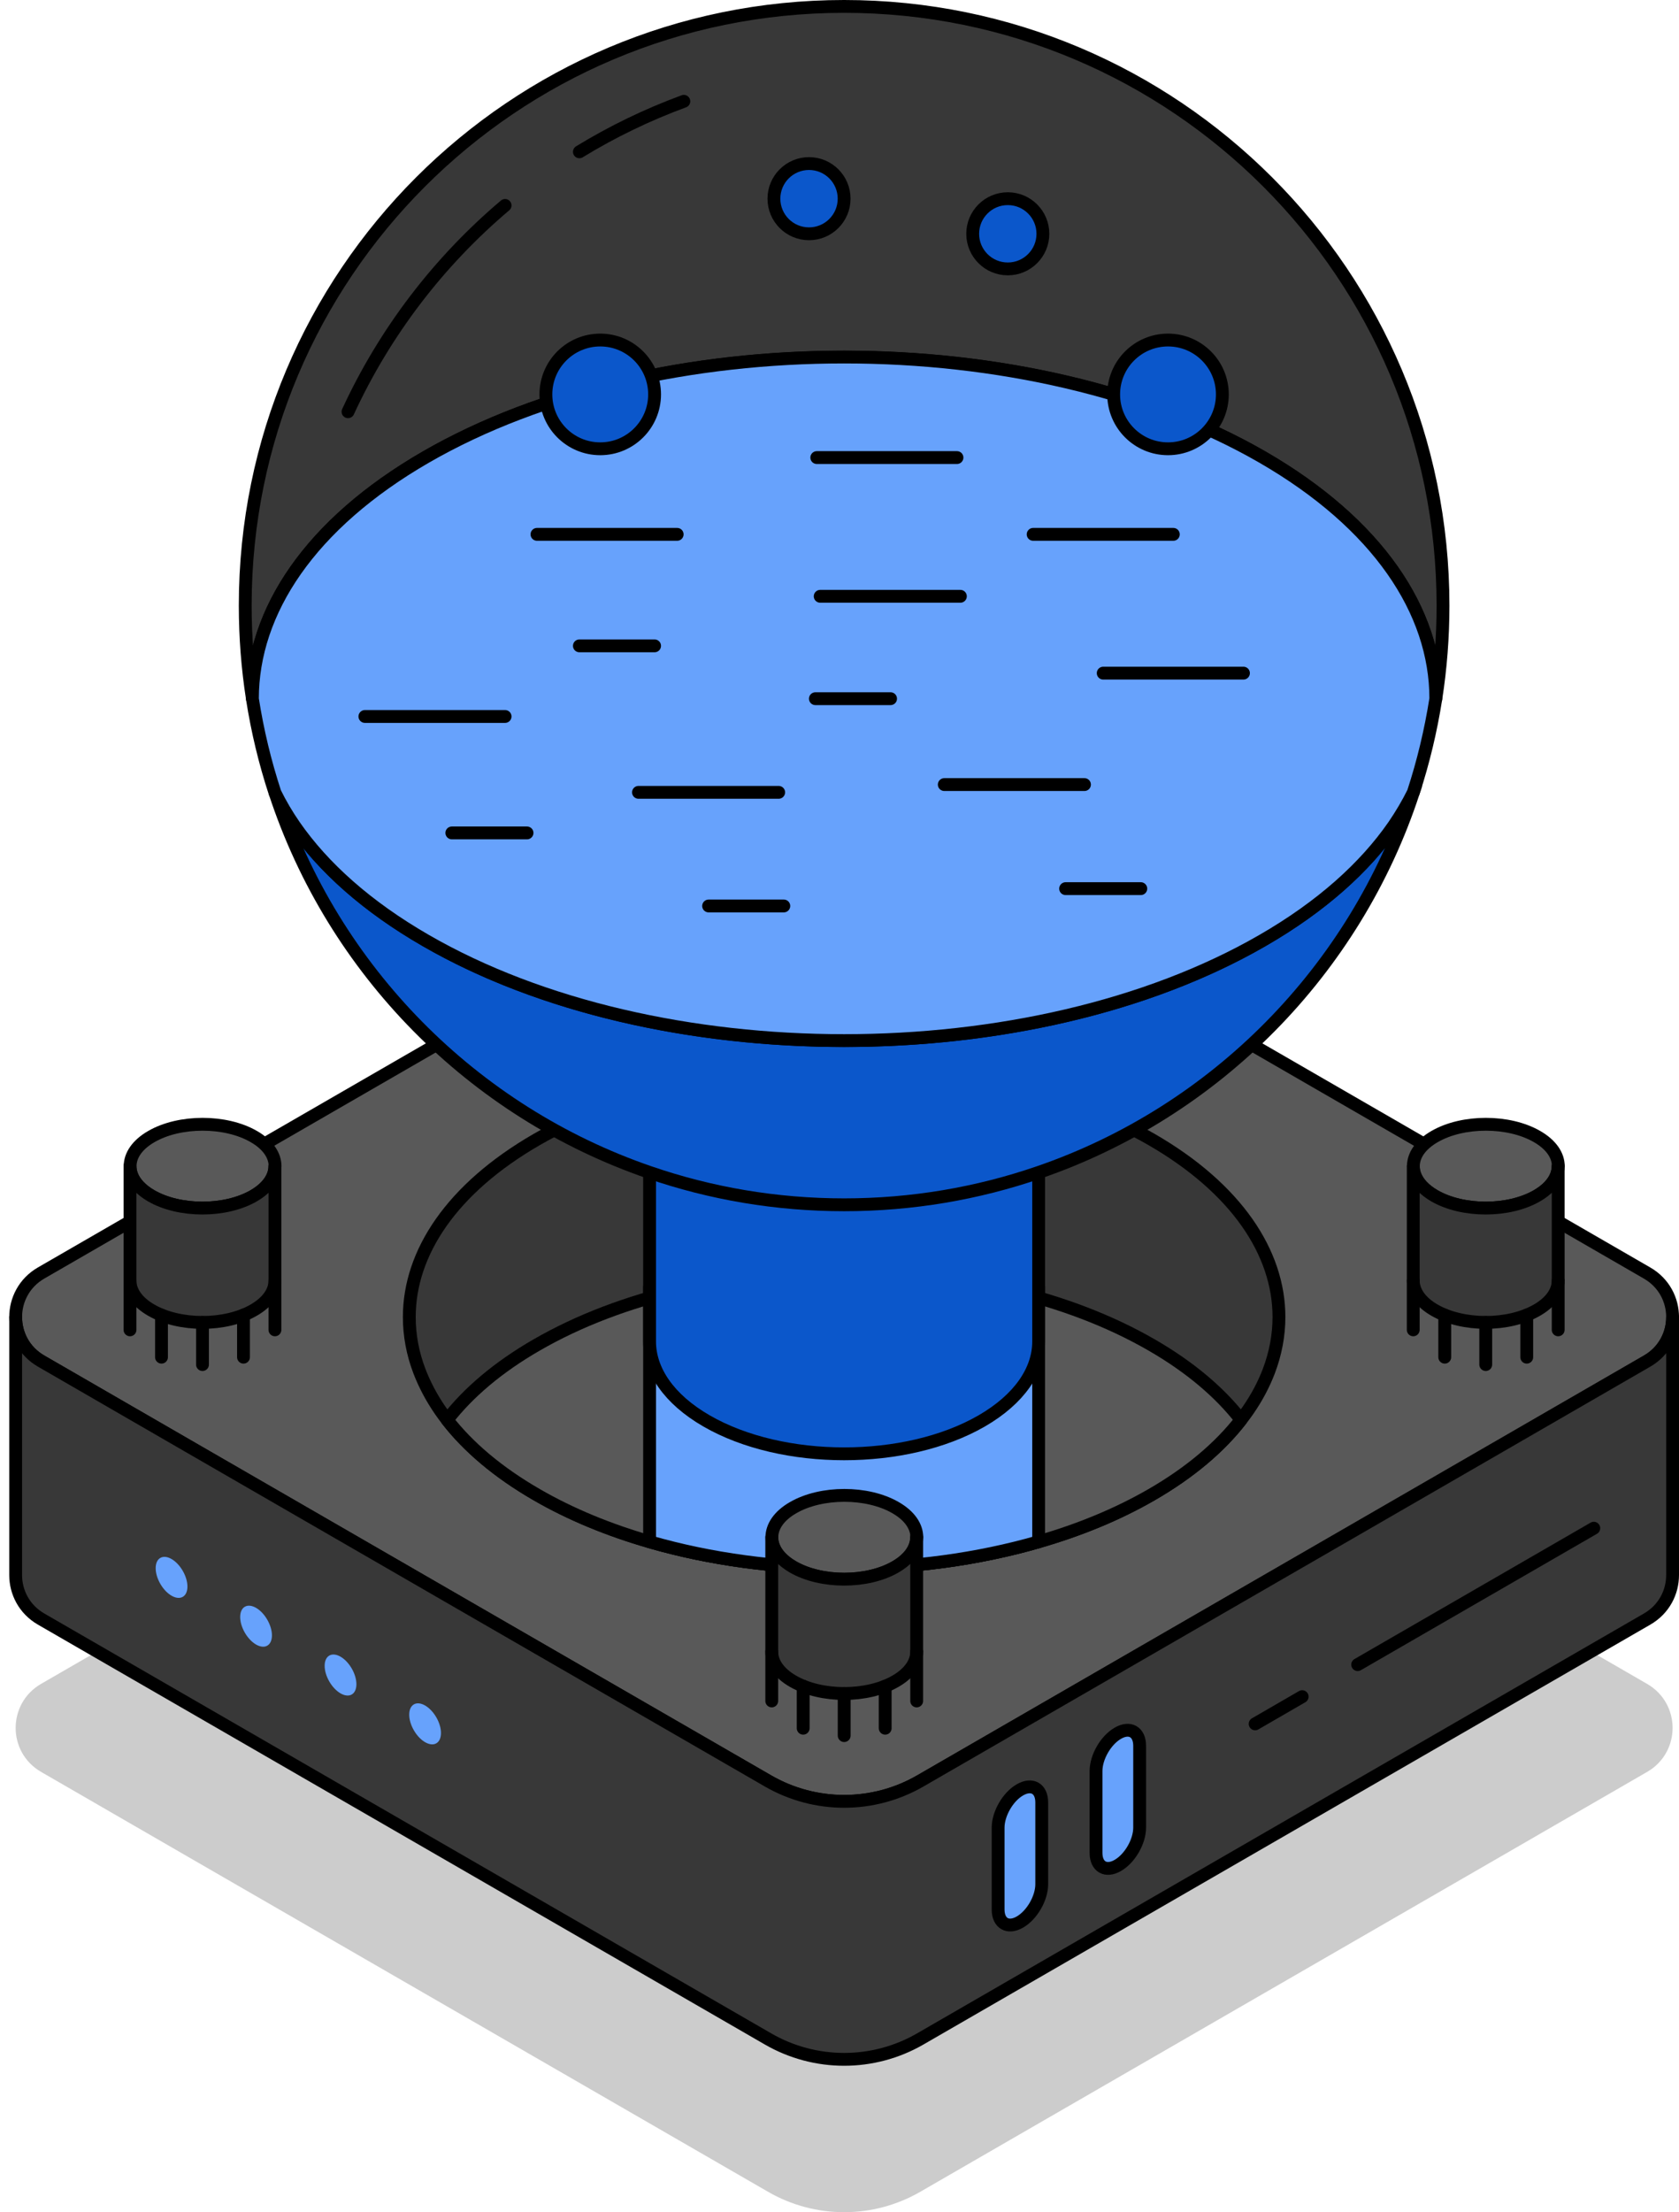 <?xml version="1.0" encoding="UTF-8"?><svg id="Layer_1" xmlns="http://www.w3.org/2000/svg" xmlns:xlink="http://www.w3.org/1999/xlink" viewBox="0 0 261.68 344.61"><defs><style>.cls-1{filter:url(#outer-glow-4);}.cls-1,.cls-2,.cls-3,.cls-4,.cls-5,.cls-6,.cls-7,.cls-8{fill:#67a2fc;}.cls-2{filter:url(#outer-glow-3);}.cls-3{filter:url(#outer-glow-6);}.cls-4{filter:url(#outer-glow-5);}.cls-9{fill:#595959;}.cls-9,.cls-10,.cls-11,.cls-12,.cls-13,.cls-5,.cls-6,.cls-7,.cls-8{stroke:#000;stroke-linecap:round;stroke-width:2px;}.cls-9,.cls-10,.cls-11,.cls-5,.cls-6,.cls-7,.cls-8{stroke-linejoin:round;}.cls-10{fill:#383838;}.cls-11,.cls-13{fill:none;}.cls-12{fill:#0b57cb;}.cls-12,.cls-13{stroke-miterlimit:10;}.cls-14{opacity:.2;}.cls-5{filter:url(#outer-glow-1);}.cls-6{filter:url(#outer-glow-2);}.cls-7{filter:url(#outer-glow-8);}.cls-8{filter:url(#outer-glow-7);}</style><filter id="outer-glow-1" filterUnits="userSpaceOnUse"><feOffset dx="0" dy="0"/><feGaussianBlur result="blur" stdDeviation="8"/><feFlood flood-color="#67a2fc" flood-opacity="1"/><feComposite in2="blur" operator="in"/><feComposite in="SourceGraphic"/></filter><filter id="outer-glow-2" filterUnits="userSpaceOnUse"><feOffset dx="0" dy="0"/><feGaussianBlur result="blur-2" stdDeviation="8"/><feFlood flood-color="#67a2fc" flood-opacity="1"/><feComposite in2="blur-2" operator="in"/><feComposite in="SourceGraphic"/></filter><filter id="outer-glow-3" filterUnits="userSpaceOnUse"><feOffset dx="0" dy="0"/><feGaussianBlur result="blur-3" stdDeviation="8"/><feFlood flood-color="#67a2fc" flood-opacity="1"/><feComposite in2="blur-3" operator="in"/><feComposite in="SourceGraphic"/></filter><filter id="outer-glow-4" filterUnits="userSpaceOnUse"><feOffset dx="0" dy="0"/><feGaussianBlur result="blur-4" stdDeviation="8"/><feFlood flood-color="#67a2fc" flood-opacity="1"/><feComposite in2="blur-4" operator="in"/><feComposite in="SourceGraphic"/></filter><filter id="outer-glow-5" filterUnits="userSpaceOnUse"><feOffset dx="0" dy="0"/><feGaussianBlur result="blur-5" stdDeviation="8"/><feFlood flood-color="#67a2fc" flood-opacity="1"/><feComposite in2="blur-5" operator="in"/><feComposite in="SourceGraphic"/></filter><filter id="outer-glow-6" filterUnits="userSpaceOnUse"><feOffset dx="0" dy="0"/><feGaussianBlur result="blur-6" stdDeviation="8"/><feFlood flood-color="#67a2fc" flood-opacity="1"/><feComposite in2="blur-6" operator="in"/><feComposite in="SourceGraphic"/></filter><filter id="outer-glow-7" filterUnits="userSpaceOnUse"><feOffset dx="0" dy="0"/><feGaussianBlur result="blur-7" stdDeviation="8"/><feFlood flood-color="#67a2fc" flood-opacity="1"/><feComposite in2="blur-7" operator="in"/><feComposite in="SourceGraphic"/></filter><filter id="outer-glow-8" filterUnits="userSpaceOnUse"><feOffset dx="0" dy="0"/><feGaussianBlur result="blur-8" stdDeviation="8"/><feFlood flood-color="#67a2fc" flood-opacity="1"/><feComposite in2="blur-8" operator="in"/><feComposite in="SourceGraphic"/></filter></defs><path class="cls-14" d="M260.68,269.17c0,2.66-1.32,5.32-3.96,6.85l-22.94,13.25-90.35,52.16c-7.34,4.24-16.39,4.24-23.73,0l-90.36-52.16-22.94-13.25c-2.64-1.53-3.96-4.19-3.96-6.85s1.32-5.33,3.96-6.86l113.3-65.41c7.34-4.24,16.39-4.24,23.73,0l113.29,65.42c2.64,1.53,3.96,4.19,3.96,6.85Z"/><path class="cls-9" d="M260.68,205.17c0,2.66-1.32,5.32-3.96,6.85l-22.94,13.25-90.35,52.16c-7.34,4.24-16.39,4.24-23.73,0L29.34,225.27l-22.94-13.25c-2.64-1.53-3.96-4.19-3.96-6.85s1.32-5.33,3.96-6.86l113.3-65.41c7.34-4.24,16.39-4.24,23.73,0l113.29,65.42c2.64,1.53,3.96,4.19,3.96,6.85Z"/><path class="cls-10" d="M199.33,205.17c0,2.82-.53,5.67-1.58,8.43-.79,2.06-1.86,4.1-3.23,6.08-.35,.5-.71,1-1.1,1.49-3.27,4.23-7.92,8.2-13.94,11.67-5.3,3.06-11.25,5.5-17.6,7.33-19.03,5.5-41.61,5.5-60.64,0-6.34-1.83-12.3-4.27-17.59-7.33-6.02-3.47-10.68-7.43-13.96-11.66-.39-.49-.75-1-1.1-1.5-1.36-1.98-2.43-4.02-3.22-6.08-1.06-2.76-1.58-5.61-1.58-8.43,0-10.01,6.61-20.02,19.86-27.66,26.46-15.28,69.36-15.28,95.83,0,13.23,7.64,19.85,17.65,19.85,27.66Z"/><path class="cls-9" d="M193.42,221.17c-3.27,4.23-7.92,8.2-13.94,11.67-5.3,3.06-11.25,5.5-17.6,7.33-19.03,5.5-41.61,5.5-60.64,0-6.34-1.83-12.3-4.27-17.59-7.33-6.02-3.47-10.68-7.43-13.96-11.66,3.28-4.23,7.93-8.2,13.96-11.67,26.46-15.28,69.36-15.28,95.83,0,6.02,3.47,10.66,7.43,13.94,11.66Z"/><path class="cls-10" d="M260.68,205.17v40.19c0,2.66-1.32,5.32-3.96,6.85l-113.29,65.41c-7.34,4.24-16.39,4.24-23.73,0L6.4,252.21c-2.64-1.53-3.96-4.19-3.96-6.85v-40.19c0,2.66,1.32,5.32,3.96,6.85l22.94,13.25,90.36,52.16c7.34,4.24,16.39,4.24,23.73,0l90.35-52.16,22.94-13.25c2.64-1.53,3.96-4.19,3.96-6.85Z"/><path class="cls-5" d="M161.88,200.47v39.7c-19.03,5.5-41.61,5.5-60.64,0v-39.7c9.51,3.27,19.71,5.04,30.32,5.04s20.81-1.77,30.32-5.04Z"/><path class="cls-12" d="M161.88,162.64v46.33c0,4.48-2.97,8.96-8.88,12.38-11.84,6.83-31.04,6.83-42.88,0-5.92-3.42-8.88-7.9-8.88-12.38v-46.33c9.51,3.27,19.71,5.04,30.32,5.04s20.81-1.77,30.32-5.04Z"/><g><path class="cls-12" d="M220.28,123.43c-9.09,27.73-30.83,49.75-58.4,59.21-9.51,3.27-19.71,5.04-30.32,5.04s-20.81-1.77-30.32-5.04c-27.56-9.46-49.29-31.45-58.38-59.17,.84,1.73,1.84,3.44,3,5.12,4.51,6.52,11.34,12.64,20.49,17.91,10.18,5.88,22.15,10.1,34.89,12.65,19.6,3.93,41.04,3.93,60.64,0,12.74-2.55,24.71-6.77,34.89-12.65,9.15-5.27,15.96-11.39,20.47-17.91,1.16-1.69,2.18-3.42,3.04-5.16Z"/><path class="cls-10" d="M224.9,94.34c0,4.93-.38,9.78-1.12,14.51,0-13.62-9.01-27.24-27.01-37.63-36.02-20.79-94.4-20.79-130.42,0-18.01,10.39-27.01,24.02-27.01,37.63-.74-4.73-1.12-9.57-1.12-14.51C38.21,42.79,80,1,131.56,1s93.34,41.79,93.34,93.34Z"/><path class="cls-6" d="M223.78,108.84h0c-.79,5.02-1.96,9.88-3.5,14.59-.86,1.74-1.88,3.47-3.04,5.17-4.51,6.52-11.32,12.64-20.47,17.91-36.02,20.79-94.4,20.79-130.42,0-9.15-5.27-15.98-11.39-20.49-17.91-1.16-1.68-2.16-3.39-3.01-5.12h0c-1.55-4.73-2.73-9.61-3.51-14.62h0c0-13.63,9-27.25,27.01-37.65,36.02-20.79,94.4-20.79,130.42,0,18,10.39,27.01,24.02,27.01,37.63Z"/><g><path class="cls-13" d="M90.3,23.65c5.12-3.13,10.57-5.77,16.28-7.87"/><path class="cls-13" d="M54.24,64.14c5.74-12.44,14.14-23.4,24.48-32.14"/></g><line class="cls-13" x1="127.3" y1="71.28" x2="149.15" y2="71.28"/><line class="cls-13" x1="90.3" y1="100.61" x2="102.02" y2="100.61"/><line class="cls-13" x1="166.08" y1="138.43" x2="177.8" y2="138.43"/><line class="cls-13" x1="110.44" y1="141.13" x2="122.16" y2="141.13"/><line class="cls-13" x1="127.08" y1="108.84" x2="138.8" y2="108.84"/><line class="cls-13" x1="70.42" y1="129.75" x2="82.14" y2="129.75"/><line class="cls-13" x1="161.02" y1="83.24" x2="182.87" y2="83.24"/><line class="cls-13" x1="147.17" y1="122.22" x2="169.02" y2="122.22"/><line class="cls-13" x1="127.83" y1="92.89" x2="149.68" y2="92.89"/><line class="cls-13" x1="171.94" y1="104.86" x2="193.8" y2="104.86"/><line class="cls-13" x1="56.87" y1="111.61" x2="78.72" y2="111.61"/><line class="cls-13" x1="83.69" y1="83.24" x2="105.54" y2="83.24"/><line class="cls-13" x1="99.51" y1="123.43" x2="121.36" y2="123.43"/><circle class="cls-12" cx="182.04" cy="61.44" r="8.47"/><circle class="cls-12" cx="93.55" cy="61.44" r="8.47"/><circle class="cls-12" cx="126.09" cy="30.95" r="5.47"/><circle class="cls-12" cx="157.07" cy="36.42" r="5.47"/></g><g><path class="cls-9" d="M242.85,181.66c0,.47-.09,.94-.26,1.41-.45,1.18-1.46,2.29-3.04,3.21-4.41,2.55-11.56,2.55-15.97,0-1.58-.91-2.6-2.03-3.04-3.21-.18-.46-.26-.93-.26-1.41,0-1.67,1.1-3.34,3.31-4.61,4.41-2.55,11.56-2.55,15.97,0,2.21,1.27,3.31,2.94,3.31,4.61Z"/><path class="cls-10" d="M242.85,181.66v17.82c0,1.67-1.1,3.34-3.31,4.61-4.41,2.55-11.56,2.55-15.97,0-2.21-1.27-3.31-2.94-3.31-4.61v-17.82c0,.47,.09,.94,.26,1.41,.45,1.18,1.46,2.29,3.04,3.21,4.41,2.55,11.56,2.55,15.97,0,1.58-.91,2.6-2.03,3.04-3.21,.18-.46,.26-.93,.26-1.41Z"/><line class="cls-11" x1="242.85" y1="207.16" x2="242.85" y2="199.48"/><line class="cls-11" x1="237.95" y1="211.42" x2="237.95" y2="204.86"/><line class="cls-11" x1="225.17" y1="211.42" x2="225.17" y2="204.86"/><line class="cls-11" x1="231.56" y1="212.57" x2="231.56" y2="206"/><line class="cls-11" x1="220.26" y1="207.16" x2="220.26" y2="199.48"/></g><g><path class="cls-9" d="M142.87,239.47c0,.47-.09,.94-.26,1.41-.45,1.18-1.46,2.29-3.04,3.21-4.41,2.55-11.56,2.55-15.97,0-1.58-.91-2.6-2.03-3.04-3.21-.18-.46-.26-.93-.26-1.41,0-1.67,1.1-3.34,3.31-4.61,4.41-2.55,11.56-2.55,15.97,0,2.21,1.27,3.31,2.94,3.31,4.61Z"/><path class="cls-10" d="M142.87,239.47v17.82c0,1.67-1.1,3.34-3.31,4.61-4.41,2.55-11.56,2.55-15.97,0-2.21-1.27-3.31-2.94-3.31-4.61v-17.82c0,.47,.09,.94,.26,1.41,.45,1.18,1.46,2.29,3.04,3.21,4.41,2.55,11.56,2.55,15.97,0,1.58-.91,2.6-2.03,3.04-3.21,.18-.46,.26-.93,.26-1.41Z"/><line class="cls-11" x1="142.87" y1="264.97" x2="142.87" y2="257.29"/><line class="cls-11" x1="137.96" y1="269.22" x2="137.96" y2="262.66"/><line class="cls-11" x1="125.18" y1="269.22" x2="125.18" y2="262.66"/><line class="cls-11" x1="131.57" y1="270.37" x2="131.57" y2="263.81"/><line class="cls-11" x1="120.28" y1="264.97" x2="120.28" y2="257.29"/></g><g><path class="cls-9" d="M42.85,181.66c0,.47-.09,.94-.26,1.41-.45,1.18-1.46,2.29-3.04,3.21-4.41,2.55-11.56,2.55-15.97,0-1.58-.91-2.6-2.03-3.04-3.21-.18-.46-.26-.93-.26-1.41,0-1.67,1.1-3.34,3.31-4.61,4.41-2.55,11.56-2.55,15.97,0,2.21,1.27,3.31,2.94,3.31,4.61Z"/><path class="cls-10" d="M42.85,181.66v17.82c0,1.67-1.1,3.34-3.31,4.61-4.41,2.55-11.56,2.55-15.97,0-2.21-1.27-3.31-2.94-3.31-4.61v-17.82c0,.47,.09,.94,.26,1.41,.45,1.18,1.46,2.29,3.04,3.21,4.41,2.55,11.56,2.55,15.97,0,1.58-.91,2.6-2.03,3.04-3.21,.18-.46,.26-.93,.26-1.41Z"/><line class="cls-11" x1="42.85" y1="207.16" x2="42.85" y2="199.48"/><line class="cls-11" x1="37.95" y1="211.42" x2="37.95" y2="204.86"/><line class="cls-11" x1="25.17" y1="211.42" x2="25.17" y2="204.86"/><line class="cls-11" x1="31.56" y1="212.57" x2="31.56" y2="206"/><line class="cls-11" x1="20.26" y1="207.16" x2="20.26" y2="199.48"/></g><ellipse class="cls-2" cx="66.25" cy="268.54" rx="2.02" ry="3.5" transform="translate(-125.39 69.1) rotate(-30)"/><ellipse class="cls-1" cx="53.08" cy="260.93" rx="2.02" ry="3.5" transform="translate(-123.36 61.5) rotate(-30)"/><ellipse class="cls-4" cx="39.91" cy="253.33" rx="2.02" ry="3.5" transform="translate(-121.32 53.89) rotate(-30)"/><ellipse class="cls-3" cx="26.74" cy="245.72" rx="2.02" ry="3.5" transform="translate(-119.28 46.29) rotate(-30)"/><line class="cls-11" x1="211.6" y1="259.31" x2="248.4" y2="238.06"/><line class="cls-11" x1="195.62" y1="268.54" x2="202.95" y2="264.3"/><path class="cls-8" d="M158.96,278.82h0c-1.88,1.08-3.4,3.72-3.4,5.89v12.74c0,2.17,1.52,3.05,3.4,1.96h0c1.88-1.08,3.4-3.72,3.4-5.89v-12.74c0-2.17-1.52-3.05-3.4-1.96Z"/><path class="cls-7" d="M174.22,270h0c-1.88,1.08-3.4,3.72-3.4,5.89v12.74c0,2.17,1.52,3.05,3.4,1.96h0c1.88-1.08,3.4-3.72,3.4-5.89v-12.74c0-2.17-1.52-3.05-3.4-1.96Z"/></svg>